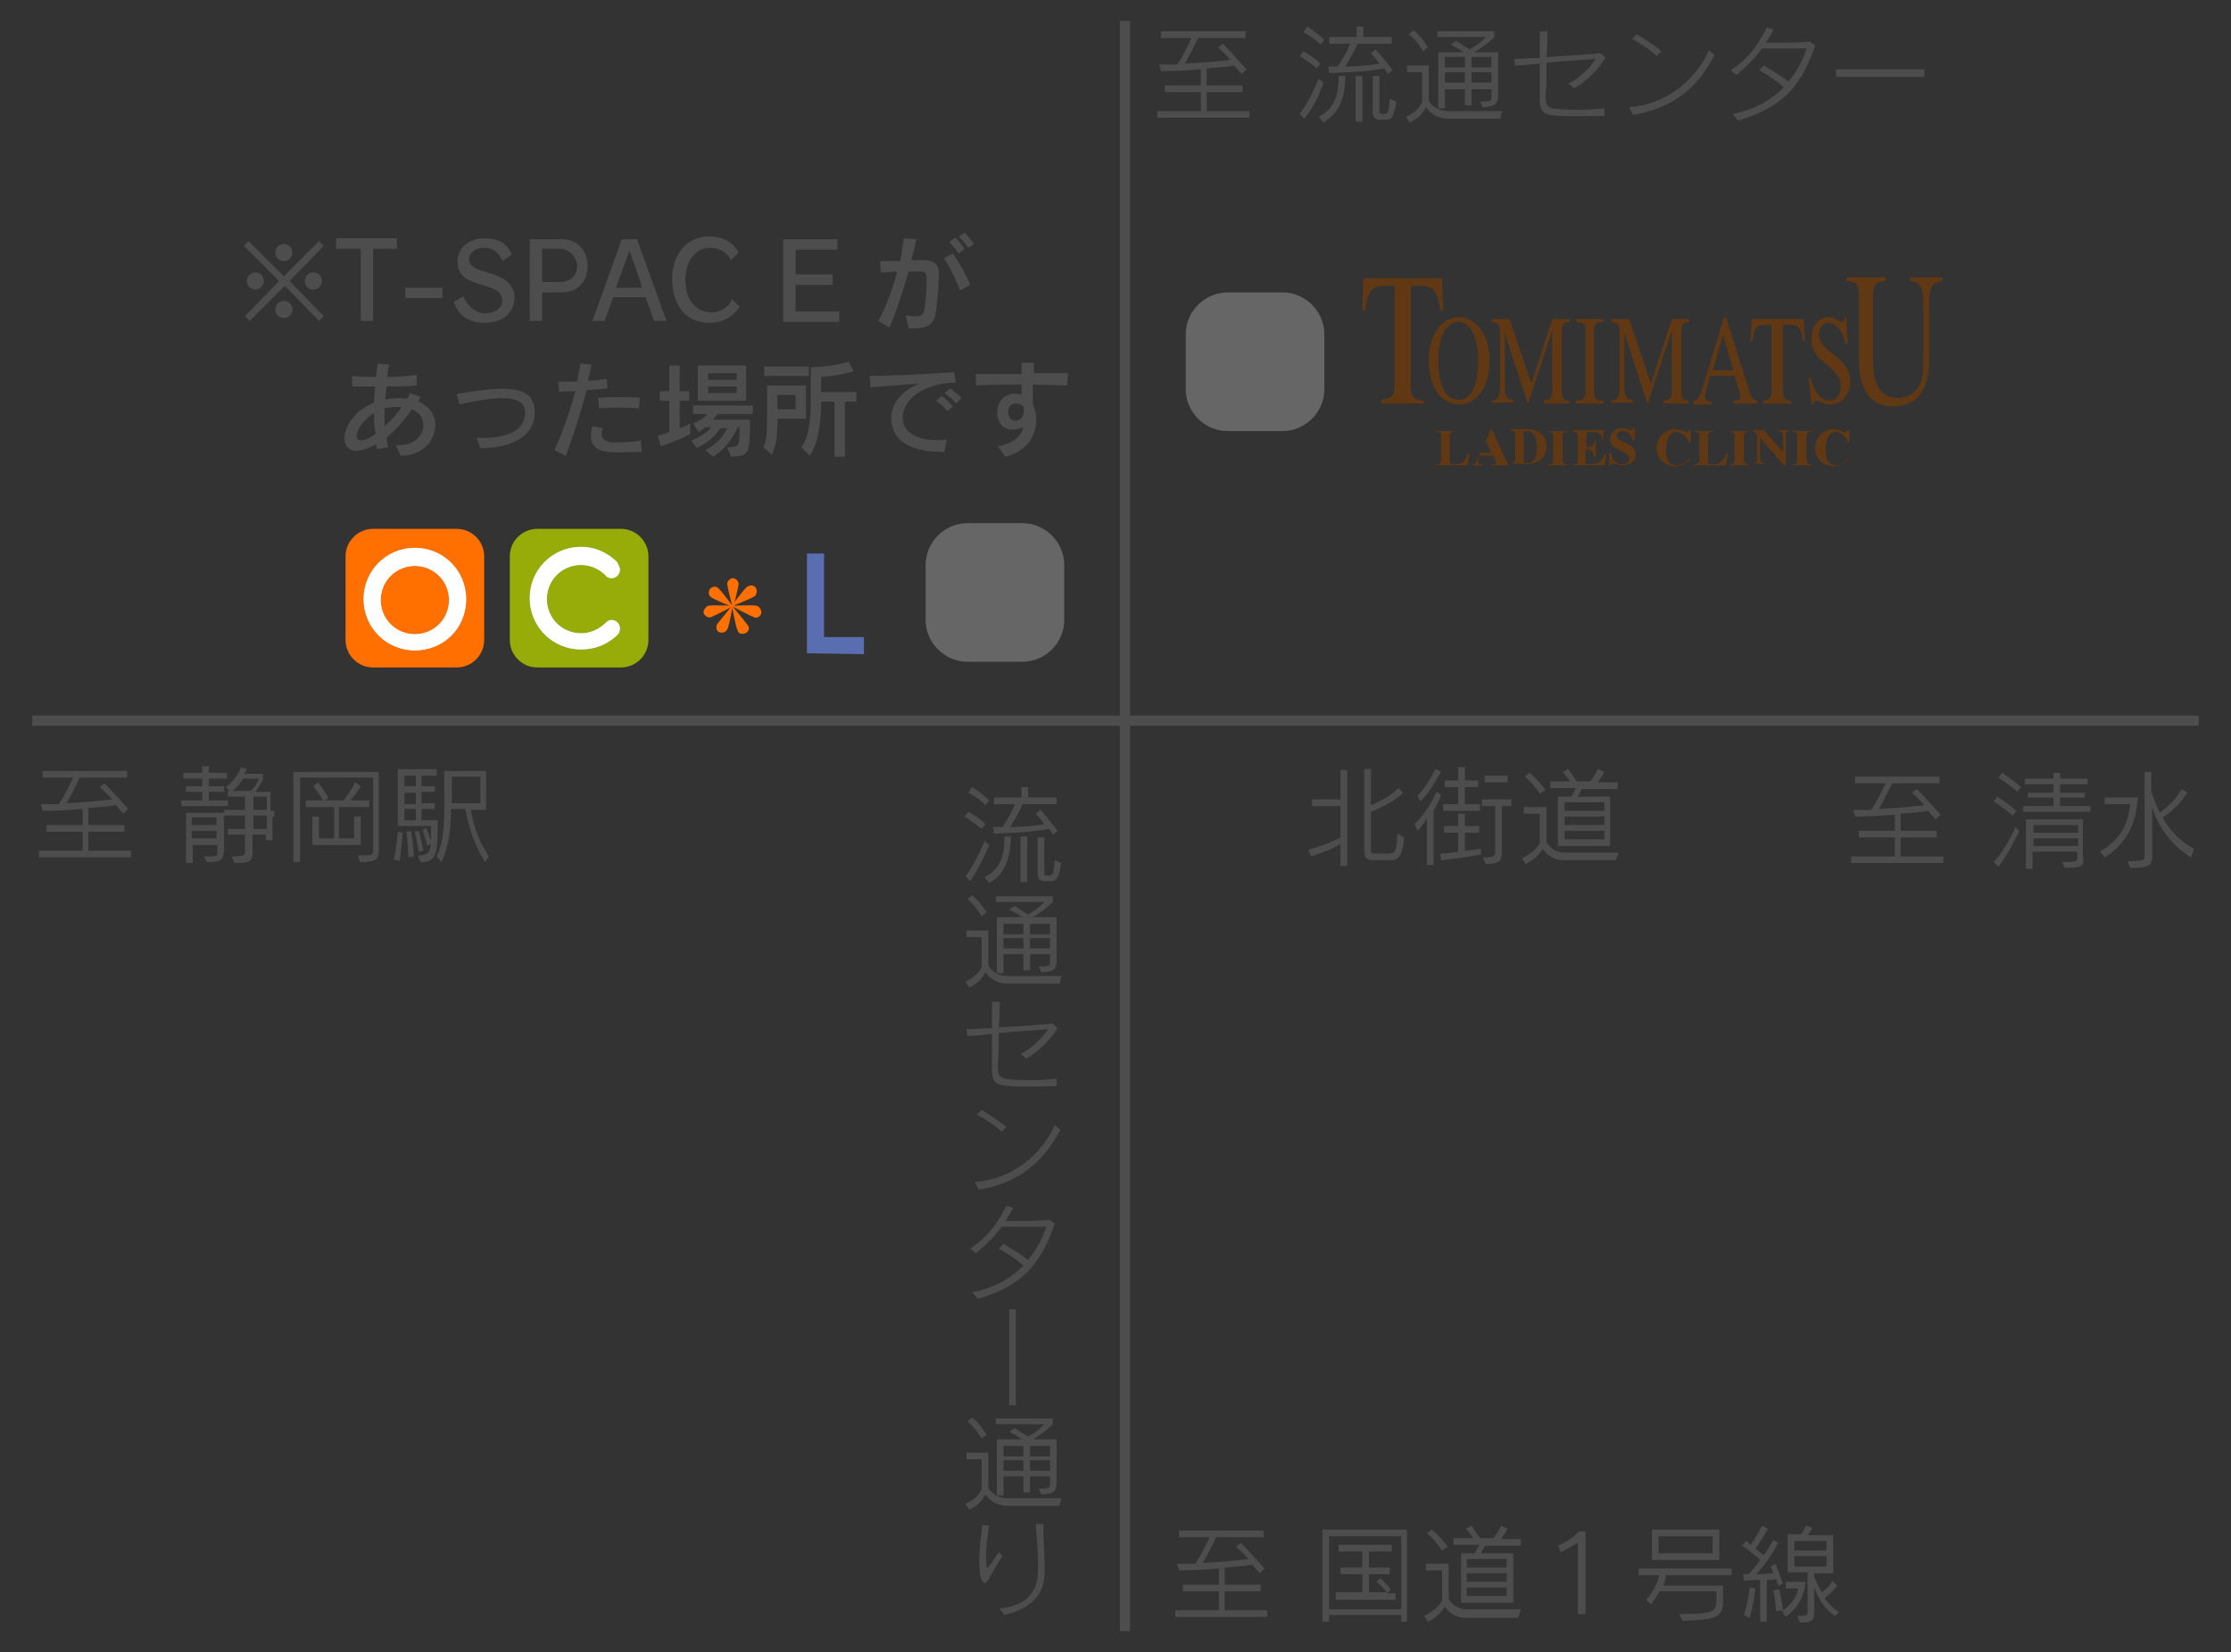 <?xml version="1.0" encoding="utf-8"?>
<!-- Generator: Adobe Illustrator 18.1.1, SVG Export Plug-In . SVG Version: 6.00 Build 0)  -->
<!DOCTYPE svg PUBLIC "-//W3C//DTD SVG 1.1//EN" "http://www.w3.org/Graphics/SVG/1.1/DTD/svg11.dtd">
<svg version="1.1" id="レイヤー_1" xmlns="http://www.w3.org/2000/svg" xmlns:xlink="http://www.w3.org/1999/xlink" x="0px"
	 y="0px" width="235px" height="174px" viewBox="-361 193.6 235 174" enable-background="new -361 193.6 235 174"
	 xml:space="preserve">
<rect x="-361" y="193.6" width="235" height="174" fill="#333333" stroke="none"/>
<g>
	<path fill="#FF7000" d="M-310,261c0,1.6-1.3,2.9-2.9,2.9h-8.8c-1.6,0-2.9-1.3-2.9-2.9v-8.8c0-1.6,1.3-2.9,2.9-2.9h8.8
		c1.6,0,2.9,1.3,2.9,2.9V261z"/>
	<path fill="#97AC09" d="M-292.7,261c0,1.6-1.3,2.9-2.9,2.9h-8.8c-1.6,0-2.9-1.3-2.9-2.9v-8.8c0-1.6,1.3-2.9,2.9-2.9h8.8
		c1.6,0,2.9,1.3,2.9,2.9V261z"/>
	<g>
		<g>
			<path fill="#A4DDEA" d="M-317.3,262.1c-3,0-5.4-2.4-5.4-5.4c0-3,2.4-5.4,5.4-5.4s5.4,2.4,5.4,5.4
				C-311.9,259.8-314.3,262.1-317.3,262.1z M-317.3,253.2c-2,0-3.6,1.6-3.6,3.6c0,2,1.6,3.6,3.6,3.6s3.6-1.6,3.6-3.6
				C-313.7,254.8-315.3,253.2-317.3,253.2z"/>
			<path fill="#A4DDEA" d="M-295.7,253.6c0,0.5-0.4,0.9-0.9,0.9c-0.2,0-0.5-0.1-0.6-0.3c-0.5-0.5-1.4-1.1-2.6-1.1
				c-2,0-3.6,1.6-3.6,3.6s1.6,3.6,3.6,3.6c1.4,0,2.3-0.8,2.6-1.1c0.2-0.2,0.4-0.3,0.6-0.3c0.5,0,0.9,0.4,0.9,0.9
				c0,0.2-0.1,0.5-0.2,0.6c-0.3,0.3-1.6,1.6-3.9,1.6c-3,0-5.4-2.4-5.4-5.4c0-3,2.4-5.4,5.4-5.4c2,0,3.3,1.1,3.8,1.6
				C-295.8,253.2-295.7,253.4-295.7,253.6z"/>
		</g>
		<g>
			<path fill="#FFFFFF" d="M-317.3,262.1c-3,0-5.4-2.4-5.4-5.4c0-3,2.4-5.4,5.4-5.4s5.4,2.4,5.4,5.4
				C-311.9,259.8-314.3,262.1-317.3,262.1z M-317.3,253.2c-2,0-3.6,1.6-3.6,3.6c0,2,1.6,3.6,3.6,3.6s3.6-1.6,3.6-3.6
				C-313.7,254.8-315.3,253.2-317.3,253.2z"/>
			<path fill="#FFFFFF" d="M-295.7,253.6c0,0.5-0.4,0.9-0.9,0.9c-0.2,0-0.5-0.1-0.6-0.3c-0.5-0.5-1.4-1.1-2.6-1.1
				c-2,0-3.6,1.6-3.6,3.6s1.6,3.6,3.6,3.6c1.4,0,2.3-0.8,2.6-1.1c0.2-0.2,0.4-0.3,0.6-0.3c0.5,0,0.9,0.4,0.9,0.9
				c0,0.2-0.1,0.5-0.2,0.6c-0.3,0.3-1.6,1.6-3.9,1.6c-3,0-5.4-2.4-5.4-5.4c0-3,2.4-5.4,5.4-5.4c2,0,3.3,1.1,3.8,1.6
				C-295.8,253.2-295.7,253.4-295.7,253.6z"/>
		</g>
	</g>
	<g>
		<path fill="#586EB1" d="M-276,262.4v-10.5h1.8v8.8h4.2v1.8L-276,262.4L-276,262.4z"/>
	</g>
	<g>
		<path fill="#FF7000" d="M-283.2,255.1c0,0.3-0.6,2.6-0.6,2.6s-0.6-2.3-0.6-2.6s0.3-0.6,0.6-0.6
			C-283.5,254.5-283.2,254.8-283.2,255.1z"/>
		<path fill="#FF7000" d="M-285.4,255.5c0.3,0.2,1.7,2.1,1.7,2.1s-2.2-0.9-2.4-1.1c-0.3-0.2-0.3-0.6-0.1-0.9
			C-286,255.4-285.6,255.3-285.4,255.5z"/>
		<path fill="#FF7000" d="M-286.4,257.4c0.3-0.1,2.7,0,2.7,0s-2.1,1.1-2.4,1.2s-0.7-0.1-0.8-0.5
			C-286.9,257.9-286.7,257.5-286.4,257.4z"/>
		<path fill="#FF7000" d="M-285.5,259.4c0.2-0.3,1.7-2.1,1.7-2.1s-0.4,2.3-0.6,2.6c-0.2,0.3-0.5,0.4-0.8,0.3
			C-285.5,260.1-285.6,259.8-285.5,259.4z"/>
		<path fill="#FF7000" d="M-283.3,260c-0.2-0.3-0.6-2.6-0.6-2.6s1.5,1.8,1.7,2.1c0.2,0.3,0,0.7-0.3,0.8
			C-282.8,260.4-283.2,260.4-283.3,260z"/>
		<path fill="#FF7000" d="M-281.6,258.6c-0.3-0.1-2.4-1.2-2.4-1.2s2.4-0.1,2.7,0c0.3,0.1,0.5,0.4,0.5,0.8
			C-280.9,258.5-281.3,258.8-281.6,258.6z"/>
		<path fill="#FF7000" d="M-281.5,256.4c-0.3,0.2-2.5,1.1-2.5,1.1s1.4-1.9,1.7-2.1c0.3-0.2,0.7-0.2,0.9,0.1
			S-281.3,256.2-281.5,256.4z"/>
	</g>
</g>
<g>
	<g>
		<path fill="#603813" d="M-211.2,236.1h-4.3v-0.4c1.3-0.1,1.4-0.5,1.4-2v-10h-0.8c-1.6,0-2,0.4-2.3,2.6h-0.3l0.1-3.4h8.3l0.1,3.4
			h-0.3c-0.3-2.2-0.7-2.6-2.3-2.6h-0.8V234c0,1.4,0.2,1.7,1.4,1.8v0.3L-211.2,236.1L-211.2,236.1z"/>
		<path fill="#603813" d="M-210.5,231.6c0-3.1,1.6-4.6,3.2-4.6s3.2,1.6,3.2,4.6c0,2.8-1.4,4.6-3.2,4.6
			C-209.1,236.2-210.5,234.5-210.5,231.6z M-205.3,231.6c0-3-1.1-4.1-2.1-4.1s-2.1,1.1-2.1,4.1c0,2.9,1,4.1,2.1,4.1
			C-206.3,235.8-205.3,234.6-205.3,231.6z"/>
		<path fill="#603813" d="M-195.7,227.5c-0.6,0.1-0.8,0.1-0.8,1.2v5.9c0,1,0.2,1.2,0.8,1.2v0.3h-2.7v-0.3c0.8-0.1,0.9-0.3,0.9-1.4
			v-6l0,0l-2.5,7.6h-0.1l-2.4-7.3l0,0v5.3c0,1.4,0.2,1.7,0.9,1.7v0.3h-2.3v-0.2c0.7-0.1,0.9-0.3,0.9-1.7v-5.4c0-1-0.2-1.1-0.9-1.2
			v-0.3h1.9l2.3,6.8l2.2-6.8h1.9L-195.7,227.5L-195.7,227.5z"/>
		<path fill="#603813" d="M-195,235.8c0.8,0,1-0.3,1-1.2v-5.9c0-1-0.1-1.1-1-1.2v-0.3h2.9v0.3c-0.7,0-1,0.1-1,1.2v5.9
			c0,1,0.2,1.2,1,1.2v0.3h-2.9V235.8z"/>
		<path fill="#603813" d="M-183.1,227.5c-0.6,0.1-0.8,0.1-0.8,1.2v5.9c0,1,0.2,1.2,0.8,1.2v0.3h-2.7v-0.3c0.8-0.1,0.9-0.3,0.9-1.4
			v-6l0,0l-2.5,7.6h-0.1l-2.4-7.3l0,0v5.3c0,1.4,0.2,1.7,0.9,1.7v0.3h-2.3v-0.2c0.7-0.1,0.9-0.3,0.9-1.7v-5.4c0-1-0.2-1.1-0.9-1.2
			v-0.3h1.9l2.3,6.8l2.2-6.8h1.9L-183.1,227.5L-183.1,227.5z"/>
		<path fill="#603813" d="M-175.9,236.1h-2.5v-0.3c0.4,0,0.7,0,0.7-0.5c0-0.2-0.1-0.7-0.2-0.8l-0.4-1.3h-2.6l-0.4,1.6
			c-0.1,0.2-0.1,0.4-0.1,0.5c0,0.6,0.5,0.6,0.7,0.6v0.3h-1.9v-0.4c0.2,0,0.3,0,0.5-0.3c0.2-0.3,0.5-1.3,0.7-1.9l2-6.6h0.2l2.4,7.6
			c0.3,1,0.5,1.1,0.9,1.2L-175.9,236.1L-175.9,236.1z M-178.4,232.6l-1.1-3.7l-1.1,3.7H-178.4z"/>
		<path fill="#603813" d="M-172.4,236.1h-2.9v-0.3c0.9-0.1,0.9-0.4,0.9-1.4v-6.6h-0.5c-1.1,0-1.3,0.2-1.5,1.7h-0.2l0.1-2.3h5.5
			l0.1,2.3h-0.2c-0.2-1.5-0.5-1.7-1.6-1.7h-0.5v6.8c0,0.9,0.1,1.2,0.9,1.2v0.3H-172.4z"/>
		<path fill="#603813" d="M-166.4,229.9h-0.2c-0.2-1.1-0.8-2.3-1.8-2.3c-0.5,0-1,0.4-1,1.2c0,2,3.3,2.3,3.3,5c0,1.1-0.7,2.4-2.1,2.4
			c-0.7,0-1.2-0.4-1.5-0.4c-0.2,0-0.3,0.2-0.3,0.4h-0.2l-0.3-2.8h0.2c0.2,0.6,0.7,2.4,2,2.4c0.8,0,1.2-0.8,1.2-1.5
			c0-0.8-0.2-1.2-1.6-2.4c-0.9-0.7-1.5-1.3-1.5-2.6c0-1.5,0.9-2.3,1.8-2.3c0.6,0,1.1,0.5,1.4,0.5c0.3,0,0.3-0.3,0.3-0.5h0.2
			L-166.4,229.9z"/>
		<path fill="#603813" d="M-156.4,223.2c-1.1,0.2-1.4,0.5-1.4,2.6v5.2c0,1.6,0,5.4-3.8,5.4c-3.6,0-3.6-3.9-3.6-5.1v-6.3
			c0-1.5-0.2-1.7-1.3-1.8v-0.4h4.1v0.4c-1.2,0.1-1.3,0.4-1.3,1.8v6.4c0,1.3,0,4.1,2.6,4.1c1.1,0,2-0.6,2.4-1.6
			c0.2-0.4,0.3-1.1,0.3-2.7v-5.4c0-2.1-0.4-2.5-1.4-2.6v-0.4h3.4V223.2z"/>
	</g>
	<path fill="#603813" d="M-206.4,242.6h-3.3v-0.1c0.3,0,0.5-0.1,0.5-0.4v-2.6c0-0.4-0.2-0.4-0.5-0.4v-0.1h2v0.1
		c-0.4,0-0.6,0-0.6,0.5v2.6c0,0.3,0.1,0.3,0.5,0.3c0.9,0,1.2-0.4,1.4-1.1h0.2L-206.4,242.6z"/>
	<path fill="#603813" d="M-202.1,242.6h-1.8v-0.1c0.3,0,0.5,0,0.5-0.2c0-0.1-0.2-0.6-0.3-0.7h-1.4c-0.2,0.4-0.2,0.6-0.2,0.7
		c0,0.2,0.3,0.2,0.5,0.2v0.1h-1.1v-0.1c0.3,0,0.4-0.2,0.6-0.6l1.3-3h0.2l1.3,2.9c0.3,0.6,0.4,0.8,0.6,0.8l0,0L-202.1,242.6
		L-202.1,242.6z M-203.9,241.3l-0.6-1.3l-0.5,1.3H-203.9z"/>
	<path fill="#603813" d="M-201.9,242.4c0.4,0,0.5-0.2,0.5-0.4v-2.7c0-0.3-0.2-0.3-0.5-0.4v-0.1h1.7c1.6,0,2.1,0.9,2.1,1.8
		c0,1-0.6,1.8-2,1.9L-201.9,242.4L-201.9,242.4z M-200.5,242.1c0,0.2,0,0.3,0.3,0.3c0.6,0,1.1-0.4,1.1-1.7c0-0.5-0.1-1.7-1.1-1.7
		c-0.4,0-0.4,0.1-0.3,0.3V242.1z"/>
	<path fill="#603813" d="M-195.9,242.6h-2v-0.1c0.3,0,0.5,0,0.5-0.4v-2.6c0-0.4-0.3-0.4-0.5-0.4v-0.1h2v0.1c-0.3,0-0.5,0-0.5,0.4
		v2.6c0,0.3,0.2,0.4,0.5,0.4V242.6z"/>
	<path fill="#603813" d="M-195.4,238.9h3.3v1.1h-0.1c-0.1-0.8-0.5-0.9-1.3-0.9c-0.3,0-0.4,0-0.4,0.3v1.3c0.5,0,0.8-0.1,0.9-0.8h0.1
		v1.8h-0.2c-0.1-0.7-0.4-0.8-0.9-0.8v1.3c0,0.2,0.1,0.3,0.5,0.3c0.6,0,1.1-0.1,1.5-1h0.2l-0.2,1.1h-3.3v-0.1c0.3,0,0.5,0,0.5-0.4
		v-2.6c0-0.4-0.2-0.4-0.5-0.4v-0.2L-195.4,238.9L-195.4,238.9z"/>
	<path fill="#603813" d="M-189,240c-0.1-0.4-0.4-1-1.1-1c-0.3,0-0.6,0.2-0.6,0.5s0.1,0.4,0.6,0.6l0.8,0.4c0.2,0.1,0.6,0.4,0.6,1
		c0,0.5-0.4,1.1-1.4,1.1c-0.5,0-0.8-0.2-1-0.2c-0.1,0-0.1,0.1-0.2,0.2h-0.2v-1.3h0.2c0.1,0.6,0.4,1.2,1.2,1.2c0.7,0,0.7-0.5,0.7-0.6
		c0-0.4-0.3-0.5-0.6-0.7l-0.4-0.2c-1-0.4-1-0.9-1-1.2s0.2-1.1,1.3-1.1c0.5,0,0.7,0.2,0.9,0.2c0.1,0,0.2-0.1,0.2-0.2h0.2v1.2
		L-189,240L-189,240z"/>
	<path fill="#603813" d="M-182.9,241.9c-0.4,0.4-0.9,0.8-1.6,0.8c-1.3,0-2-0.9-2-1.9c0-1.1,0.8-2,2-2c0.5,0,0.9,0.3,1.1,0.3
		c0.2,0,0.2-0.1,0.3-0.2h0.2v1.3h-0.2c-0.2-0.5-0.7-1.1-1.3-1.1c-0.8,0-1.1,0.8-1.1,1.8c0,0.3,0,0.8,0.2,1.2
		c0.2,0.4,0.7,0.5,0.9,0.5c0.4,0,0.9-0.2,1.3-0.7L-182.9,241.9z"/>
	<path fill="#603813" d="M-179.2,242.6h-3.3v-0.1c0.3,0,0.5-0.1,0.5-0.4v-2.6c0-0.4-0.2-0.4-0.5-0.4v-0.1h2v0.1
		c-0.4,0-0.6,0-0.6,0.5v2.6c0,0.3,0.1,0.3,0.5,0.3c0.9,0,1.2-0.4,1.4-1.1h0.2L-179.2,242.6z"/>
	<path fill="#603813" d="M-176.8,242.6h-2v-0.1c0.3,0,0.5,0,0.5-0.4v-2.6c0-0.4-0.3-0.4-0.5-0.4v-0.1h2v0.1c-0.3,0-0.5,0-0.5,0.4
		v2.6c0,0.3,0.2,0.4,0.5,0.4V242.6z"/>
	<path fill="#603813" d="M-176.4,242.4c0.3,0,0.5-0.1,0.5-0.4v-2.6c-0.3-0.4-0.4-0.4-0.5-0.4v-0.1h1.2l2,2.3l0,0v-1.7
		c0-0.3-0.1-0.5-0.5-0.5v-0.1h1.2v0.1c-0.4,0-0.4,0.2-0.4,0.4v3.2h-0.2l-2.5-2.9l0,0v2.2c0,0.4,0.1,0.5,0.5,0.5v0.1L-176.4,242.4
		L-176.4,242.4z"/>
	<path fill="#603813" d="M-170.2,242.6h-2v-0.1c0.3,0,0.5,0,0.5-0.4v-2.6c0-0.4-0.3-0.4-0.5-0.4v-0.1h2v0.1c-0.3,0-0.5,0-0.5,0.4
		v2.6c0,0.3,0.2,0.4,0.5,0.4V242.6z"/>
	<path fill="#603813" d="M-166.2,241.9c-0.4,0.4-0.9,0.8-1.6,0.8c-1.3,0-2-0.9-2-1.9c0-1.1,0.8-2,2-2c0.5,0,0.9,0.3,1.1,0.3
		s0.2-0.1,0.3-0.2h0.2v1.3h-0.1c-0.2-0.5-0.7-1.1-1.3-1.1c-0.8,0-1.1,0.8-1.1,1.8c0,0.3,0,0.8,0.2,1.2c0.2,0.4,0.7,0.5,0.9,0.5
		c0.4,0,0.9-0.2,1.3-0.7L-166.2,241.9z"/>
</g>
<g>
	<line fill="none" stroke="#4D4D4D" stroke-width="1.075" x1="-357.6" y1="269.5" x2="-129.4" y2="269.5"/>
	<line fill="none" stroke="#4D4D4D" stroke-width="1.075" x1="-242.5" y1="195.8" x2="-242.5" y2="365.4"/>
</g>
<g>
	<path fill="#666666" d="M-221.5,234.6c0,2.4-2,4.4-4.4,4.4h-5.8c-2.4,0-4.4-2-4.4-4.4v-5.8c0-2.4,2-4.4,4.4-4.4h5.8
		c2.4,0,4.4,2,4.4,4.4V234.6z"/>
</g>
<g>
	<path fill="#666666" d="M-248.9,258.9c0,2.4-2,4.4-4.4,4.4h-5.8c-2.4,0-4.4-2-4.4-4.4v-5.8c0-2.4,2-4.4,4.4-4.4h5.8
		c2.4,0,4.4,2,4.4,4.4C-248.9,253.1-248.9,258.9-248.9,258.9z"/>
</g>
<g enable-background="new    ">
	<path fill="#4D4D4D" d="M-239.1,206v-0.7h4.6v-2h-3.8v-0.7h3.8v-1.7c-1.2,0.1-2.7,0.2-4.2,0.2l-0.2-0.7c0.7,0,1.4,0,1.9,0
		c0.6-0.9,1.2-2.1,1.5-2.8h-3.2v-0.7h8.9v0.7h-5c-0.2,0.4-0.8,1.7-1.4,2.7c2.1-0.1,4-0.3,4.8-0.4c-0.7-0.8-1.3-1.3-1.3-1.3l0.5-0.4
		c0.8,0.8,1.6,1.7,2.5,2.7l-0.5,0.5c-0.3-0.3-0.6-0.7-0.8-0.9c-0.4,0.1-1.5,0.2-2.9,0.3v1.8h3.8v0.7h-3.8v2h4.5v0.7L-239.1,206
		L-239.1,206z"/>
	<path fill="#4D4D4D" d="M-222.3,200.8c-0.7-0.6-1.8-1.3-1.8-1.3l0.4-0.5c0,0,1.1,0.6,1.8,1.3L-222.3,200.8z M-223.6,206.1l-0.5-0.5
		c1.2-1.6,2-3.7,2-3.7l0.5,0.4C-221.6,202.4-222.3,204.5-223.6,206.1z M-221.9,198.3c-0.8-0.8-1.8-1.3-1.8-1.3l0.4-0.6
		c0,0,1,0.6,1.8,1.4L-221.9,198.3z M-221.6,206.5l-0.5-0.6c2-1,2.1-2.9,2.1-4.3h0.7C-219.3,203.3-219.6,205.3-221.6,206.5z
		 M-214.8,201.4c0,0-0.2-0.3-0.4-0.6c-1.6,0.3-3.1,0.4-5.8,0.5l-0.1-0.7c0.3,0,0.7,0,1,0c0.4-0.6,1-1.5,1.3-2.4h-2.2v-0.7h2.9v-1.1
		h0.7v1.1h3v0.7h-3.6c-0.4,1-1,1.9-1.3,2.4c1.1,0,2.6-0.1,3.6-0.3c-0.3-0.4-0.6-0.8-0.9-1.1l0.5-0.4c0.9,1,1.8,2.2,1.8,2.2
		L-214.8,201.4z M-218.2,206.4v-4.8h0.7v4.8H-218.2z M-215,206.2h-0.6c-0.7,0-0.8-0.3-0.8-1v-3.6h0.7v3.4c0,0.6,0,0.6,0.3,0.6h0.3
		c0.3,0,0.4-0.3,0.5-1.6l0.7,0.3C-214.2,205.8-214.3,206.2-215,206.2z"/>
	<path fill="#4D4D4D" d="M-203,206.1h-5.5c-1,0-1.8-0.5-2.3-1.2c-0.3,0.6-0.8,1.2-1.7,1.6l-0.4-0.6c1.5-0.7,1.7-1.6,1.7-1.6v-3.1
		h-1.6v-0.7h2.3v3.7c0.4,0.7,1.2,1.1,2,1.1h5.7L-203,206.1z M-211.1,199c0,0-0.7-1.2-1.5-1.8l0.5-0.4c0.9,0.7,1.5,1.8,1.5,1.8
		L-211.1,199z M-204.8,204.9l-0.3-0.6c1.2,0,1.2-0.1,1.2-0.5v-0.8h-2.1v1.7h-0.7v-1.7h-2.1v2h-0.7v-5.9h2.7
		c-0.3-0.2-0.8-0.5-1.4-0.8l0.6-0.4c0.6,0.4,1,0.7,1.4,0.9c1-0.5,1.7-1.3,1.7-1.3h-5.1v-0.6h6v0.6c0,0-1,1-2.1,1.6h0.2h2.3v4.7
		C-203.3,204.6-203.5,204.8-204.8,204.9z M-206.7,199.6h-2.1v1.1h2.1V199.6z M-206.7,201.2h-2.1v1.1h2.1V201.2z M-203.9,199.6h-2.1
		v1.1h2.1V199.6z M-203.9,201.2h-2.1v1.1h2.1V201.2z"/>
	<path fill="#4D4D4D" d="M-195.2,202.9l-0.6-0.5c1.1-0.5,2.2-1.6,2.9-2.6c-1,0.1-3.1,0.2-5.2,0.4c0,1.4,0,2.7-0.1,3.4
		c0,1.2,0.2,1.4,1.4,1.5c1.3,0.1,3.2,0.1,4.8-0.1v0.8c-1.4,0-3.2,0.1-4.8,0c-1.7-0.1-2.1-0.4-2-2.2c0-0.7,0-1.9,0-3.3
		c-1,0.1-1.9,0.2-2.6,0.2l-0.1-0.7c0.7,0,1.6-0.1,2.7-0.1c0-0.9,0-1.9,0-2.8h0.8c0,0.8,0,1.8-0.1,2.7c2.3-0.1,4.7-0.3,5.7-0.4
		l0.5,0.5C-192.7,201-193.9,202.2-195.2,202.9z"/>
	<path fill="#4D4D4D" d="M-189,205.7l-0.4-0.8c4-0.3,7.1-3,8.4-6l0.6,0.5C-182.2,202.9-184.8,205-189,205.7z M-186.5,199.5
		c-0.7-0.7-1.8-1.4-2.6-1.8l0.5-0.5c0.8,0.5,1.8,1.1,2.6,1.8L-186.5,199.5z"/>
	<path fill="#4D4D4D" d="M-177.9,206.3l-0.6-0.7c2.2-0.4,4-1.4,5.4-2.8c-0.8-0.7-1.7-1.3-2.6-1.8l0.5-0.5c0.8,0.5,1.7,1,2.6,1.7
		c0.8-1,1.5-2.2,1.9-3.5c-1,0-3.1,0-4.7,0c-0.7,1-1.6,1.9-2.7,2.8l-0.6-0.5c2-1.3,3-2.9,3.8-4.5l0.7,0.2c-0.2,0.5-0.5,0.9-0.8,1.4
		c1.5,0,3.2,0,4.7-0.1l0.5,0.4C-171.4,203-173.4,204.9-177.9,206.3z"/>
	<path fill="#4D4D4D" d="M-167.6,201.7v-0.8c1.7,0,7.9,0,9.3,0v0.8C-160.2,201.7-165.6,201.7-167.6,201.7z"/>
</g>
<g enable-background="new    ">
	<path fill="#4D4D4D" d="M-237.2,363.9v-0.7h4.6v-2h-3.8v-0.7h3.8v-1.7c-1.2,0.1-2.7,0.2-4.2,0.2l-0.2-0.7c0.7,0,1.4,0,1.9,0
		c0.6-0.9,1.2-2.1,1.5-2.8h-3.2v-0.7h8.9v0.7h-5c-0.2,0.4-0.8,1.7-1.4,2.7c2.1-0.1,4-0.3,4.8-0.4c-0.7-0.8-1.3-1.3-1.3-1.3l0.5-0.4
		c0.8,0.8,1.6,1.7,2.5,2.7l-0.5,0.5c-0.3-0.3-0.6-0.7-0.8-0.9c-0.4,0.1-1.5,0.2-2.9,0.3v1.8h3.8v0.7h-3.8v2h4.5v0.7L-237.2,363.9
		L-237.2,363.9z"/>
	<path fill="#4D4D4D" d="M-213.4,364.4v-0.7h-7.6v0.7h-0.7v-9.7h8.9v9.7H-213.4z M-213.4,355.4h-7.6v7.7h7.6V355.4z M-220.3,362
		v-0.7h2.8v-1.9h-2.3v-0.7h2.3v-1.7h-2.5v-0.7h5.6v0.7h-2.4v1.7h2.2v0.7h-2.2v1.9h1.9c-0.2-0.2-0.6-0.7-1.1-1.1l0.4-0.4
		c0.7,0.7,1.1,1.2,1.1,1.2l-0.4,0.4h0.9v0.7h-6.3V362z"/>
	<path fill="#4D4D4D" d="M-201.1,364h-5.5c-1,0-1.8-0.5-2.2-1.2c-0.3,0.5-0.9,1.2-1.8,1.6l-0.4-0.6c1.5-0.7,1.9-1.6,1.9-1.6V359
		h-1.7v-0.7h2.4v3.7c0.4,0.7,1.1,1.1,1.9,1.1h5.7L-201.1,364z M-209.1,356.9c0,0-0.8-1.2-1.6-1.8l0.5-0.4c0.9,0.7,1.7,1.8,1.7,1.8
		L-209.1,356.9z M-204.5,356.3c-0.2,0.3-0.4,0.7-0.5,0.9h3.4v5.2h-5.5v-5.2h1.4c0.1-0.1,0.3-0.5,0.5-0.9h-2.7v-0.7h2.1
		c-0.2-0.2-0.4-0.6-0.8-1l0.6-0.3c0.5,0.7,0.8,1.2,0.9,1.3h1.4c0.2-0.2,0.6-0.8,0.8-1.3l0.7,0.3c-0.2,0.4-0.4,0.7-0.7,1.1h2.1v0.7
		h-3.7V356.3z M-202.3,357.8h-4.2v0.9h4.2V357.8z M-202.3,359.3h-4.2v0.9h4.2V359.3z M-202.3,360.8h-4.2v0.9h4.2V360.8z"/>
	<path fill="#4D4D4D" d="M-194.8,363.6v-7.5l-1.8,1l-0.3-0.7c0.7-0.3,1.6-0.8,2.2-1.5h0.7v8.7H-194.8z"/>
	<path fill="#4D4D4D" d="M-185.5,359.6c-0.1,0.4-0.2,0.8-0.3,1h6.3v1.1c0,2,0,2.5-4.3,2.6l-0.3-0.7c4,0,3.9-0.3,3.9-1.9v-0.5h-6
		c-0.2,0.5-0.6,0.9-0.9,1.4l-0.5-0.5c0.8-0.9,1.1-1.6,1.4-2.6h-2.2v-0.7h9.8v0.7h-6.9V359.6z M-187,357.9v-3.2h7.1v3.2H-187z
		 M-180.6,355.4h-5.7v1.8h5.7V355.4z"/>
	<path fill="#4D4D4D" d="M-176.7,364l-0.6-0.3c0.4-1.2,0.6-2.9,0.6-2.9l0.6,0.1C-176.1,360.9-176.3,362.7-176.7,364z M-173.7,360.6
		c0,0-0.1-0.3-0.2-0.7c-0.3,0.1-0.6,0.1-1,0.1v4.4h-0.7V360c-0.9,0-1.7,0.1-1.7,0.1l-0.1-0.7c0,0,0.3,0,0.6,0c0.4-0.5,0.9-1,1.2-1.5
		c-0.3-0.3-1-0.9-1.9-1.5l0.4-0.5c0.2,0.1,0.3,0.2,0.5,0.4c0.3-0.4,0.8-1.2,1.2-2l0.6,0.3c-0.4,0.8-1,1.7-1.3,2.1
		c0.4,0.3,0.7,0.6,0.9,0.7c0.6-0.9,1-1.6,1-1.6l0.5,0.3c0,0-0.9,1.8-2.3,3.3c0.9,0,1.3-0.1,1.8-0.1c-0.1-0.2-0.2-0.5-0.3-0.7
		l0.5-0.3c0.4,0.9,0.8,2.1,0.8,2.1L-173.7,360.6z M-173.9,363.3c0,0-0.1-1.1-0.3-2.2l0.6-0.1c0.3,1.1,0.4,2.2,0.4,2.2L-173.9,363.3z
		 M-172.9,363.9l-0.4-0.6c1.2-0.8,1.6-1.7,1.7-2.4h-1.3v-0.7h2.1C-171,361.8-171.6,362.9-172.9,363.9z M-167.7,363.8
		c-1-0.6-1.7-1.7-2.2-3v2.4c0,1-0.1,1.3-1.5,1.3l-0.3-0.7c1.2,0,1.1-0.1,1.1-0.7v-3.9h-2.1v-4h1.4c0.4-0.5,0.5-0.9,0.5-0.9l0.7,0.2
		c0,0-0.2,0.4-0.5,0.8h2.7v4h-2v0.4c0.2,0.4,0.4,0.9,0.8,1.6c0.3-0.2,0.8-0.6,1.1-1.2l0.5,0.5c-0.4,0.6-0.9,1-1.3,1.3
		c0.3,0.5,0.8,1,1.5,1.5L-167.7,363.8z M-168.6,355.9h-3.4v1h3.4V355.9z M-168.6,357.5h-3.4v1.1h3.4V357.5z"/>
</g>
<g enable-background="new    ">
	<path fill="#4D4D4D" d="M-257.6,280.9c-0.7-0.6-1.8-1.3-1.8-1.3l0.4-0.5c0,0,1.1,0.6,1.8,1.3L-257.6,280.9z M-258.8,286.4l-0.5-0.5
		c1.2-1.6,2-3.7,2-3.7l0.5,0.4C-256.8,282.6-257.6,284.6-258.8,286.4z M-257.2,278.4c-0.8-0.8-1.8-1.3-1.8-1.3l0.4-0.6
		c0,0,1,0.6,1.8,1.4L-257.2,278.4z M-256.8,286.6l-0.5-0.6c2-1,2.1-2.9,2.1-4.3h0.7C-254.6,283.4-254.8,285.5-256.8,286.6z
		 M-250.1,281.5c0,0-0.2-0.3-0.4-0.6c-1.6,0.3-3.1,0.4-5.8,0.5l-0.1-0.7c0.3,0,0.7,0,1,0c0.4-0.6,1-1.5,1.3-2.4h-2.2v-0.7h2.9v-1.1
		h0.7v1.1h3v0.7h-3.6c-0.4,1-1,1.9-1.3,2.4c1.1,0,2.6-0.1,3.6-0.3c-0.3-0.4-0.6-0.8-0.9-1.1l0.5-0.4c0.9,1,1.8,2.2,1.8,2.2
		L-250.1,281.5z M-253.5,286.5v-4.8h0.7v4.8H-253.5z M-250.3,286.4h-0.6c-0.7,0-0.8-0.3-0.8-1v-3.6h0.7v3.4c0,0.6,0,0.6,0.3,0.6h0.3
		c0.3,0,0.4-0.3,0.5-1.6l0.7,0.3C-249.5,285.9-249.6,286.4-250.3,286.4z"/>
</g>
<g enable-background="new    ">
	<path fill="#4D4D4D" d="M-249.4,297.2h-5.5c-1,0-1.8-0.5-2.3-1.2c-0.3,0.6-0.8,1.2-1.7,1.6l-0.4-0.6c1.5-0.7,1.7-1.6,1.7-1.6v-3.1
		h-1.6v-0.7h2.3v3.7c0.4,0.7,1.2,1.1,2,1.1h5.7L-249.4,297.2z M-257.6,290.1c0,0-0.7-1.2-1.5-1.8l0.5-0.4c0.9,0.7,1.5,1.8,1.5,1.8
		L-257.6,290.1z M-251.3,296l-0.3-0.6c1.2,0,1.2-0.1,1.2-0.5v-0.8h-2.1v1.7h-0.7v-1.7h-2.1v2h-0.7v-5.9h2.7
		c-0.3-0.2-0.8-0.5-1.4-0.8l0.6-0.4c0.6,0.4,1,0.7,1.4,0.9c1-0.5,1.7-1.3,1.7-1.3h-5.1v-0.6h6v0.6c0,0-1,1-2.1,1.6h0.2h2.3v4.7
		C-249.8,295.8-250,295.9-251.3,296z M-253.2,290.9h-2.1v1.1h2.1V290.9z M-253.2,292.4h-2.1v1.1h2.1V292.4z M-250.4,290.9h-2.1v1.1
		h2.1V290.9z M-250.4,292.4h-2.1v1.1h2.1V292.4z"/>
</g>
<g enable-background="new    ">
	<path fill="#4D4D4D" d="M-252.9,305.1l-0.6-0.5c1.1-0.5,2.2-1.6,2.9-2.6c-1,0.1-3.1,0.2-5.2,0.4c0,1.4,0,2.7-0.1,3.4
		c0,1.2,0.2,1.4,1.4,1.5c1.3,0.1,3.2,0.1,4.8-0.1v0.8c-1.4,0-3.2,0.1-4.8,0c-1.7-0.1-2.1-0.4-2-2.2c0-0.7,0-1.9,0-3.3
		c-1,0.1-1.9,0.2-2.6,0.2l-0.1-0.7c0.7,0,1.6-0.1,2.7-0.1c0-0.9,0-1.9,0-2.8h0.8c0,0.8,0,1.8-0.1,2.7c2.3-0.1,4.7-0.3,5.7-0.4
		l0.5,0.5C-250.4,303.2-251.7,304.4-252.9,305.1z"/>
</g>
<g enable-background="new    ">
	<path fill="#4D4D4D" d="M-257.9,318.9l-0.4-0.8c4-0.3,7.1-3,8.4-6l0.6,0.5C-251.2,316.1-253.7,318.2-257.9,318.9z M-255.5,312.8
		c-0.7-0.7-1.8-1.4-2.6-1.8l0.5-0.5c0.8,0.5,1.8,1.1,2.6,1.8L-255.5,312.8z"/>
</g>
<g enable-background="new    ">
	<path fill="#4D4D4D" d="M-258,330.4l-0.6-0.7c2.2-0.4,4-1.4,5.4-2.8c-0.8-0.7-1.7-1.3-2.6-1.8l0.5-0.5c0.8,0.5,1.7,1,2.6,1.7
		c0.8-1,1.5-2.2,1.9-3.5c-1,0-3.1,0-4.7,0c-0.7,1-1.6,1.9-2.7,2.8l-0.6-0.5c2-1.3,3-2.9,3.8-4.5l0.7,0.2c-0.2,0.5-0.5,0.9-0.8,1.4
		c1.5,0,3.2,0,4.7-0.1l0.5,0.4C-251.5,327.1-253.6,329.1-258,330.4z"/>
</g>
<g enable-background="new    ">
	<path fill="#4D4D4D" d="M-254.7,341.6v-10.1h0.7v10.1H-254.7z"/>
</g>
<g enable-background="new    ">
	<path fill="#4D4D4D" d="M-249.4,352.2h-5.5c-1,0-1.8-0.5-2.3-1.2c-0.3,0.6-0.8,1.2-1.7,1.6l-0.4-0.6c1.5-0.7,1.7-1.6,1.7-1.6v-3.1
		h-1.6v-0.7h2.3v3.7c0.4,0.7,1.2,1.1,2,1.1h5.7L-249.4,352.2z M-257.6,345.1c0,0-0.7-1.2-1.5-1.8l0.5-0.4c0.9,0.7,1.5,1.8,1.5,1.8
		L-257.6,345.1z M-251.3,351l-0.3-0.6c1.2,0,1.2-0.1,1.2-0.5v-0.8h-2.1v1.7h-0.7v-1.7h-2.1v2h-0.7v-5.9h2.7
		c-0.3-0.2-0.8-0.5-1.4-0.8l0.6-0.4c0.6,0.4,1,0.7,1.4,0.9c1-0.5,1.7-1.3,1.7-1.3h-5.1v-0.6h6v0.6c0,0-1,1-2.1,1.6h0.2h2.3v4.7
		C-249.8,350.8-250,350.9-251.3,351z M-253.2,345.9h-2.1v1.1h2.1V345.9z M-253.2,347.4h-2.1v1.1h2.1V347.4z M-250.4,345.9h-2.1v1.1
		h2.1V345.9z M-250.4,347.4h-2.1v1.1h2.1V347.4z"/>
</g>
<g enable-background="new    ">
	<path fill="#4D4D4D" d="M-256.8,359.8c-0.3,0.7-0.7,0.7-0.9-0.1c-0.3-1.2-0.1-3.8,0.2-5.5l0.7,0.1c-0.3,1.6-0.4,3.3-0.3,4.1
		c0,0.7,0.2,0.3,1.3-1.3l0.4,0.4C-255.9,358.2-256.3,359-256.8,359.8z M-255.2,363.7l-0.5-0.7c2.3-0.2,3.8-1.3,4-3.4
		c0.1-1.1,0-3.3-0.2-5.5h0.8c0,2.3,0.2,4.2,0.1,5.6C-251.2,362.2-253.2,363.2-255.2,363.7z"/>
</g>
<g enable-background="new    ">
	<path fill="#4D4D4D" d="M-356.9,283.9v-0.7h4.6v-2h-3.8v-0.7h3.8v-1.7c-1.2,0.1-2.7,0.2-4.2,0.2l-0.2-0.7c0.7,0,1.4,0,1.9,0
		c0.6-0.9,1.2-2.1,1.5-2.8h-3.2v-0.7h8.9v0.7h-5c-0.2,0.4-0.8,1.7-1.4,2.7c2.1-0.1,4-0.3,4.8-0.4c-0.7-0.8-1.3-1.3-1.3-1.3l0.5-0.4
		c0.8,0.8,1.6,1.7,2.5,2.7l-0.5,0.5c-0.3-0.3-0.6-0.7-0.8-0.9c-0.4,0.1-1.5,0.2-2.9,0.3v1.8h3.8v0.7h-3.8v2h4.5v0.7L-356.9,283.9
		L-356.9,283.9z"/>
	<path fill="#4D4D4D" d="M-341.9,278.5v-0.6h2.2V277h-1.7v-0.6h1.7v-0.8h-2V275h2v-0.7h0.7v0.7h1.9v0.6h-1.9v0.8h1.6v0.6h-1.6v0.9h2
		v0.6H-341.9z M-339.2,284.4l-0.3-0.6c1.5,0,1.4,0,1.4-0.7v-0.5h-2.6v1.9h-0.7v-5.3h4v4C-337.5,284.2-337.7,284.4-339.2,284.4z
		 M-338.2,279.7h-2.6v0.8h2.6V279.7z M-338.2,281.1h-2.6v0.8h2.6V281.1z M-332.3,279.5v2.6h-0.7v-0.6h-1.4v1.8c0,1-0.2,1.2-1.9,1.2
		l-0.3-0.7c1.3,0,1.4-0.1,1.4-0.5v-1.8h-1.8v-0.6h1.8v-1.4h-2.2v-0.6h2.2v-1.4h-1.8v-0.6h0.2l-0.4-0.4c1.2-0.9,1.6-2.1,1.6-2.1
		l0.6,0.2c0,0-0.1,0.3-0.3,0.5h2v0.6c0,0-0.4,0.8-0.8,1.3h1.6v2h0.4v0.6h-0.2V279.5z M-335.4,275.6c-0.3,0.5-0.7,1-1.1,1.3h1.9
		c0.7-0.7,0.9-1.3,0.9-1.3H-335.4z M-332.9,277.5h-1.4v1.4h1.4V277.5z M-332.9,279.5h-1.4v1.4h1.4V279.5z"/>
	<path fill="#4D4D4D" d="M-323.1,284.4l-0.2-0.7c1.5,0,1.6,0,1.6-0.6v-7.6h-7.7v8.9h-0.7v-9.5h9v8.3
		C-321.1,284.1-321.4,284.4-323.1,284.4z M-325.3,278.6v3.3h1.6v-2.3h0.7v3h-5.1v-3h0.7v2.3h1.6v-3.3h-3v-0.7h4
		c0.2-0.3,0.9-1.2,1.2-1.9l0.6,0.4c-0.3,0.6-0.7,1-1.1,1.5h2v0.7H-325.3z M-326.9,278c0,0-0.4-0.7-1.1-1.6l0.5-0.4
		c0.6,0.8,1.1,1.6,1.1,1.6L-326.9,278z"/>
	<path fill="#4D4D4D" d="M-318.9,284.3l-0.6-0.2c0,0,0.3-1.3,0.4-2.9l0.5,0.1C-318.7,283-318.9,284.3-318.9,284.3z M-316.7,284.4
		l-0.3-0.7c1.5,0,1.4-0.6,1.4-3.1h-3.5v-6h4.1v0.7h-1.6v1.1h1.4v0.6h-1.4v1.2h1.4v0.6h-1.4v1.2h1.7
		C-314.9,283.3-314.9,284.4-316.7,284.4z M-317.2,275.3h-1.2v1.1h1.2V275.3z M-317.2,277.1h-1.2v1.2h1.2V277.1z M-317.2,278.8h-1.2
		v1.2h1.2V278.8z M-318,283.9c0,0,0-1.5-0.2-2.7l0.5-0.1c0.2,1.2,0.3,2.7,0.3,2.7L-318,283.9z M-316.9,283.3c0,0-0.2-1.2-0.4-2.1
		l0.4-0.1c0.3,0.9,0.5,2.1,0.5,2.1L-316.9,283.3z M-316,282.7c0,0-0.2-0.9-0.5-1.7l0.4-0.2c0.3,0.8,0.6,1.6,0.6,1.6L-316,282.7z
		 M-309.9,284.4c-0.6-1-1.5-2.5-2.1-5.6h-1.5c0,1.7-0.1,3.6-1,5.6l-0.5-0.6c0.9-1.9,0.8-4.2,0.8-7.2v-1.8h4.4v4.1h-1.6
		c0.4,2.5,1.3,4,1.9,4.9L-309.9,284.4z M-310.4,275.4h-3v2.8h3V275.4z"/>
</g>
<g enable-background="new    ">
	<path fill="#4D4D4D" d="M-166,284.5v-0.7h4.6v-2h-3.8v-0.7h3.8v-1.7c-1.2,0.1-2.7,0.2-4.2,0.2l-0.2-0.7c0.7,0,1.4,0,1.9,0
		c0.6-0.9,1.2-2.1,1.5-2.8h-3.2v-0.7h8.9v0.7h-5c-0.2,0.4-0.8,1.7-1.4,2.7c2.1-0.1,4-0.3,4.8-0.4c-0.7-0.8-1.3-1.3-1.3-1.3l0.5-0.4
		c0.8,0.8,1.6,1.7,2.5,2.7l-0.5,0.5c-0.3-0.3-0.6-0.7-0.8-0.9c-0.4,0.1-1.5,0.2-2.9,0.3v1.8h3.8v0.7h-3.8v2h4.5v0.7L-166,284.5
		L-166,284.5z"/>
	<path fill="#4D4D4D" d="M-150.5,284.9l-0.5-0.5c1.2-1.3,2.1-3.2,2.3-3.7l0.4,0.4C-148.5,281.6-149.4,283.4-150.5,284.9z
		 M-149,279.5c-0.9-0.8-2-1.5-2-1.5l0.4-0.5c0,0,1.2,0.8,2,1.5L-149,279.5z M-148.5,277c-0.9-0.8-2-1.5-2-1.5l0.4-0.5
		c0,0,1.1,0.7,2,1.5L-148.5,277z M-147.9,279.1v-0.6h3.2v-0.9h-2.7v-0.5h2.7v-0.9h-3v-0.6h3V275h0.7v0.6h2.9v0.6h-2.9v0.9h2.6v0.5
		h-2.6v0.9h3.2v0.6H-147.9z M-143.5,285l-0.3-0.6c1.6,0,1.6-0.1,1.6-0.5v-0.6h-4.7v1.8h-0.7v-5.2h6v3.9
		C-141.4,284.9-141.8,285-143.5,285z M-142.1,280.5h-4.7v0.8h4.7V280.5z M-142.1,281.9h-4.7v0.8h4.7V281.9z"/>
	<path fill="#4D4D4D" d="M-139.3,283.9l-0.5-0.6c2.9-1.7,3-3.9,3.2-5h-2.7v-0.7h3.5C-136,279.4-136.3,282-139.3,283.9z
		 M-130.2,283.9c-2.2-1.3-3.6-3.5-4.1-5.3v5.3c0,0.9-0.5,1.1-2.3,1.1l-0.3-0.7c1.9,0,1.8-0.1,1.8-0.7v-8.7h0.7v2
		c0.2,0.6,0.4,1.3,0.9,2.3c0.5-0.4,1.6-1.2,2.3-2.5l0.6,0.4c-1,1.5-2.1,2.3-2.6,2.6c0.7,1.3,1.8,2.5,3.3,3.3L-130.2,283.9z"/>
</g>
<g enable-background="new    ">
	<path fill="#4D4D4D" d="M-219.8,284.8v-2.3c-0.5,0.3-1.5,0.8-3.1,1.3l-0.3-0.7c1.9-0.5,3-1.1,3.4-1.3v-3.3h-3v-0.7h3v-3.1h0.7v10.1
		H-219.8z M-214.6,284.2h-1.8c-0.5,0-0.9-0.2-0.9-1v-8.6h0.7v3.8c1.9-0.7,2.9-1.8,2.9-1.8l0.5,0.5c0,0-1.2,1.2-3.4,2v3.8
		c0,0.5,0,0.6,0.5,0.6h1.1c0.9,0,1.1,0,1.2-2.1l0.7,0.4C-213.3,284-213.8,284.2-214.6,284.2z"/>
	<path fill="#4D4D4D" d="M-210,279v5.7h-0.7v-4.9c-0.4,0.7-0.7,1-1,1.3l-0.3-0.7c0.7-0.7,1.7-1.9,2.3-3.4l0.5,0.3
		C-209.4,277.9-209.7,278.5-210,279z M-211.4,278l-0.3-0.6c0.8-0.8,1.4-1.8,1.9-2.8l0.6,0.3C-209.9,276-210.4,277.1-211.4,278z
		 M-209.2,284.2l-0.1-0.7c0.6,0,1.3-0.1,1.9-0.2v-2h-1.5v-0.7h1.5v-1.3h0.7v1.3h1.5v0.7h-1.5v1.9c1-0.1,1.7-0.2,1.7-0.2v0.6
		C-205,283.6-207.2,284-209.2,284.2z M-209,279v-0.7h1.6v-1.8h-1.4v-0.7h1.4v-1.4h0.7v1.4h1.4v0.7h-1.4v1.8h1.6v0.7H-209z
		 M-202.8,278.5v4.6c0,1.1-0.1,1.5-1.7,1.5l-0.3-0.7c1.3,0,1.3-0.1,1.3-0.8v-4.6h-1.4v-0.7h3.1v0.7H-202.8z M-204.6,276v-0.7h2.4
		v0.7H-204.6z"/>
	<path fill="#4D4D4D" d="M-190.8,284.2h-5.5c-1,0-1.7-0.5-2.2-1.2c-0.3,0.5-0.9,1.2-1.8,1.6l-0.4-0.6c1.5-0.7,1.9-1.6,1.9-1.6v-3.1
		h-1.7v-0.7h2.4v3.7c0.4,0.7,1.1,1.1,1.9,1.1h5.7L-190.8,284.2z M-198.8,277.2c0,0-0.8-1.2-1.6-1.8l0.5-0.4c0.9,0.7,1.7,1.8,1.7,1.8
		L-198.8,277.2z M-194.3,276.6c-0.2,0.3-0.4,0.7-0.5,0.9h3.4v5.2h-5.5v-5.2h1.4c0.1-0.1,0.3-0.5,0.5-0.9h-2.7v-0.7h2.1
		c-0.2-0.2-0.4-0.6-0.8-1l0.6-0.3c0.5,0.7,0.8,1.2,0.9,1.3h1.4c0.2-0.2,0.6-0.8,0.8-1.3l0.7,0.3c-0.2,0.4-0.4,0.7-0.7,1.1h2.1v0.7
		h-3.7V276.6z M-192,278.1h-4.2v0.9h4.2V278.1z M-192,279.6h-4.2v0.9h4.2V279.6z M-192,281.1h-4.2v0.9h4.2V281.1z"/>
</g>
<g>
	<g enable-background="new    ">
		<path fill="#4D4D4D" d="M-330.5,223.2l3.6,3.7l-0.5,0.5l-3.6-3.7l-3.7,3.7l-0.5-0.5l3.6-3.7l-3.7-3.7l0.5-0.5l3.7,3.7l3.7-3.7
			l0.5,0.5L-330.5,223.2z M-334.1,224.1c-0.5,0-0.9-0.4-0.9-0.9s0.4-0.9,0.9-0.9s0.9,0.4,0.9,0.9S-333.7,224.1-334.1,224.1z
			 M-331.1,221.1c-0.5,0-0.9-0.4-0.9-0.9s0.4-0.9,0.9-0.9s0.9,0.4,0.9,0.9S-330.6,221.1-331.1,221.1z M-331.1,227.1
			c-0.5,0-0.9-0.4-0.9-0.9s0.4-0.9,0.9-0.9s0.9,0.4,0.9,0.9S-330.6,227.1-331.1,227.1z M-328,224.1c-0.5,0-0.9-0.4-0.9-0.9
			s0.4-0.9,0.9-0.9s0.9,0.4,0.9,0.9S-327.5,224.1-328,224.1z"/>
	</g>
	<g enable-background="new    ">
		<path fill="#4D4D4D" d="M-321.7,219.8v7.6h-1.3v-7.6h-2.6v-1.1h6.4v1.1H-321.7z"/>
		<path fill="#4D4D4D" d="M-318.3,225v-1.1h3.9v1.1H-318.3z"/>
		<path fill="#4D4D4D" d="M-310,227.6c-1.7,0-2.8-0.9-3.2-2.2l1-0.6c0.4,1,1.3,1.8,2.3,1.8c1.1,0,1.8-0.6,1.8-1.3
			c0-0.8-0.5-1.2-1.5-1.5l-1.3-0.4c-1.4-0.5-1.9-1.1-1.9-2.3c0-1.3,1.1-2.4,2.8-2.4c1.5,0,2.4,0.5,2.9,1.7l-1,0.7
			c-0.3-0.9-1-1.4-1.9-1.4c-1,0-1.6,0.6-1.6,1.2c0,0.6,0.4,0.9,1.3,1.2l1.3,0.4c1.4,0.5,2.2,1.2,2.2,2.5
			C-306.9,226.6-308,227.6-310,227.6z"/>
		<path fill="#4D4D4D" d="M-301.8,224.4h-2.1v3h-1.3v-8.6h3.4c1.6,0,2.7,1.2,2.7,2.8S-300.1,224.4-301.8,224.4z M-302.1,219.8h-1.8
			v3.5h1.9c1,0,1.8-0.6,1.8-1.7C-300.3,220.5-301.1,219.8-302.1,219.8z"/>
		<path fill="#4D4D4D" d="M-292.1,227.4l-0.9-2.5h-3.4l-0.9,2.5h-1.3l3.1-8.6h1.6l3.1,8.6H-292.1z M-294.7,220L-294.7,220
			c-0.1,0.3-1.3,3.5-1.4,3.9h2.7C-293.4,223.5-294.6,220.3-294.7,220z"/>
		<path fill="#4D4D4D" d="M-286.3,227.6c-2.3,0-3.9-1.7-3.9-4.6c0-2.7,1.6-4.5,3.9-4.5c1.5,0,2.6,0.7,3.1,1.7l-0.8,0.8
			c-0.4-0.8-1.2-1.3-2.2-1.3c-1.5,0-2.6,1.3-2.6,3.4c0,2.3,1.3,3.4,2.7,3.4c0.9,0,1.9-0.5,2.2-1.4l0.8,0.8
			C-283.7,226.9-284.8,227.6-286.3,227.6z"/>
	</g>
	<g enable-background="new    ">
		<path fill="#4D4D4D" d="M-278.5,227.4v-8.6h5.7v1.1h-4.4v2.6h3.9v1.1h-3.9v2.8h4.6v1.1h-5.9V227.4z"/>
	</g>
	<g enable-background="new    ">
		<path fill="#4D4D4D" d="M-262.4,226.3c-0.2,1.6-0.8,1.9-2.9,1.9l-0.3-1.4c1.2,0.2,1.9,0.3,2-0.8c0.2-1,0.2-2.6,0.2-3.1
			c0-0.6-0.2-0.7-0.7-0.7c-0.2,0-0.7,0-1.2,0c-0.6,2.2-1.4,4.5-2,5.9l-1.2-0.7c0.7-1.2,1.5-3.2,2-5.2c-0.6,0-1.2,0.1-1.7,0.1
			l-0.1-1.2c0.5,0,1.3,0,2.1,0c0.2-0.9,0.3-1.7,0.4-2.4l1.3,0.1c-0.1,0.7-0.3,1.4-0.5,2.2c0.5,0,0.9,0,1.2,0c1,0,1.7,0.3,1.7,1.4
			S-262.3,225.6-262.4,226.3z M-259.9,224.2c-0.3-1-1.1-2.6-1.7-3.4l1-0.5c0.6,0.9,1.4,2.3,1.8,3.3L-259.9,224.2z M-260,220.3
			c-0.3-0.4-0.7-0.9-1-1.2l0.6-0.5c0.4,0.4,0.7,0.8,1,1.2L-260,220.3z M-259,219.7c-0.3-0.4-0.6-0.8-1-1.2l0.6-0.4
			c0.4,0.4,0.7,0.8,1,1.2L-259,219.7z"/>
	</g>
	<g enable-background="new    ">
		<path fill="#4D4D4D" d="M-318.8,241.6l-0.5-1.1c2.6,0.1,3.4-1.9,2.6-3.1c-0.2-0.3-0.5-0.5-0.9-0.7c-0.7,1-1.6,2.1-2.7,3
			c0.1,0.4,0.1,0.7,0.2,1l-1.2,0.2c0-0.2-0.1-0.4-0.1-0.5c-0.2,0.1-0.4,0.2-0.6,0.3c-3.2,1.4-3.2-1.5-1.9-3c0.6-0.8,1.4-1.3,2.3-1.7
			c0-0.6,0.1-1.2,0.1-1.7c-0.9,0-1.7,0-2.4,0v-1.1c0.7,0.1,1.6,0.1,2.5,0.1c0.1-0.5,0.1-1,0.2-1.4l1.2,0.1c-0.1,0.4-0.2,0.8-0.2,1.3
			c1.1,0,2.2-0.1,3.1-0.2v1.1c-0.9,0.1-2,0.1-3.2,0.1c0,0.4-0.1,0.9-0.1,1.4c0.8-0.2,1.6-0.2,2.3-0.1c0.1-0.2,0.2-0.4,0.3-0.6
			l1.1,0.4c-0.1,0.2-0.2,0.3-0.2,0.5c0.5,0.2,1,0.6,1.3,1C-314.4,238.6-315.6,241.6-318.8,241.6z M-321.6,237.1
			c-0.5,0.3-0.9,0.7-1.3,1.2c-0.8,1-0.8,2.1,0.6,1.5c0.3-0.1,0.6-0.3,0.9-0.5C-321.6,238.6-321.6,237.9-321.6,237.1z M-320.5,236.6
			c0,0.7,0,1.3,0,1.9c0.7-0.6,1.3-1.3,1.8-2C-319.3,236.4-319.9,236.5-320.5,236.6z"/>
		<path fill="#4D4D4D" d="M-310.4,240.8l-0.4-1.1c3,0.2,5.3-0.7,5.1-2.9c-0.2-1.4-2.2-1.7-6.9-0.6l-0.3-1.1c5.2-0.9,7.9-0.9,8.2,1.5
			C-304.4,239.4-306.9,240.8-310.4,240.8z"/>
		<path fill="#4D4D4D" d="M-297,234.5c-0.6,0.1-1.4,0.1-2.2,0.2c-0.6,2.3-1.4,4.7-2.2,6.9l-1.2-0.6c0.7-1.5,1.6-3.9,2.2-6.2
			c-0.6,0-1.2,0-1.7,0.1l-0.1-1.1c0.5,0,1.2,0,2,0c0.1-0.7,0.3-1.3,0.3-1.9l1.2,0.1c-0.1,0.6-0.2,1.1-0.4,1.7c0.7,0,1.5-0.1,2-0.2
			L-297,234.5z M-296.9,241.2c-1.8-0.2-2.1-1.2-1.7-2.7l1.1,0.2c-0.4,1.1,0.3,1.4,0.9,1.5c0.7,0,2.1,0,3.1-0.2l0.1,1.2
			C-294.7,241.2-296.1,241.3-296.9,241.2z M-293.7,236.6c-1.3-0.1-2.9-0.1-4.2,0l-0.1-1.1c1.4-0.1,2.9-0.1,4.4,0L-293.7,236.6z"/>
		<path fill="#4D4D4D" d="M-291.4,240.6l-0.3-1.1c0.4-0.1,0.9-0.3,1.2-0.4v-3.3h-1v-1h1v-2.7h1.1v2.7h1v1h-1v2.9
			c0.8-0.3,1.1-0.5,1.1-0.5v1.1C-288.3,239.3-289.3,239.9-291.4,240.6z M-285.4,237.2c-0.1,0.2-0.4,0.4-0.5,0.6h3.9
			c0,3.7-0.1,3.8-2,3.9l-0.4-1c1.3,0,1.3-0.1,1.3-2.1h-0.2c-0.3,0.7-1.1,2.2-2.6,3.1l-0.8-0.7c1.4-0.7,2-1.7,2.3-2.3h-0.7
			c-0.3,0.4-0.9,1.3-2.5,2.1l-0.6-0.8c1.1-0.4,1.8-1,2.1-1.4h-0.6c-0.4,0.3-0.7,0.5-0.7,0.5l-0.6-0.9c0,0,1-0.3,1.5-1h-1.5v-0.9h6.3
			v0.9L-285.4,237.2L-285.4,237.2z M-287.5,235.8v-3.7h5.1v3.7H-287.5z M-283.4,232.9h-3v0.7h3V232.9z M-283.4,234.3h-3v0.7h3V234.3
			z"/>
		<path fill="#4D4D4D" d="M-279.1,237.7c0,1.5-0.1,2.8-0.6,3.8l-0.9-0.8c0.4-0.8,0.4-1.9,0.4-3.2v-3.3h4.1v3.5H-279.1z
			 M-280.5,233.2v-1h4.7v1H-280.5z M-277.2,235.2h-1.9v1.5h1.9V235.2z M-272,235.9v5.8h-1.1v-5.8h-1.4c0,2.5-0.4,4.5-1.2,5.7
			l-0.9-0.9c0.7-0.9,1-2.4,1-4.9v-3.5c2.5-0.1,4-0.6,4-0.6l0.5,1c0,0-1.6,0.5-3.4,0.6v1.6h3.7v1L-272,235.9L-272,235.9z"/>
		<path fill="#4D4D4D" d="M-265.9,237.8c0.1,1.6,2.1,2.4,4.6,2.1l-0.2,1.3c-2.5,0-5.3-0.5-5.6-3.2c-0.2-1.7,1-3.3,3-4
			c-1.7,0.1-3.9,0.3-5.2,0.4l-0.1-1.2c1.8,0,6.4-0.2,8.9-0.4l0.2,1.1C-263.6,233.9-266.1,235.7-265.9,237.8z M-261.2,236.9
			c-0.3-0.4-0.8-0.8-1.2-1.1l0.6-0.5c0.4,0.3,0.8,0.7,1.2,1.1L-261.2,236.9z M-260.3,236.1c-0.3-0.4-0.7-0.7-1.2-1.1l0.6-0.5
			c0.4,0.3,0.8,0.7,1.2,1L-260.3,236.1z"/>
		<path fill="#4D4D4D" d="M-248.6,234.2c-1,0-2.3-0.1-3.6-0.1c0,0.8,0,1.5,0,2.1c0.8,1.6,0.4,4.7-2.9,5.5l-0.8-1.1
			c1.1-0.2,2.4-0.7,2.7-2c-0.7,0.3-1.6,0.4-2.2-0.1c-0.6-0.6-0.8-1.8-0.2-2.7c0.5-0.7,1.6-0.9,2.2-0.6c0-0.3,0-0.7,0-1.1
			c-1.8,0-3.5,0-4.8,0.1V233c1.1,0,2.9,0,4.8,0c0-0.4,0-0.8,0-1.2h1.3c0,0.3,0,0.7,0,1.1c1.4,0,2.7,0,3.6,0L-248.6,234.2z
			 M-254.7,236.5c-0.3,0.6,0,1.5,0.8,1.4c0.8-0.1,0.9-1.3,0.6-1.6C-253.8,236-254.4,236-254.7,236.5z"/>
	</g>
</g>
</svg>
